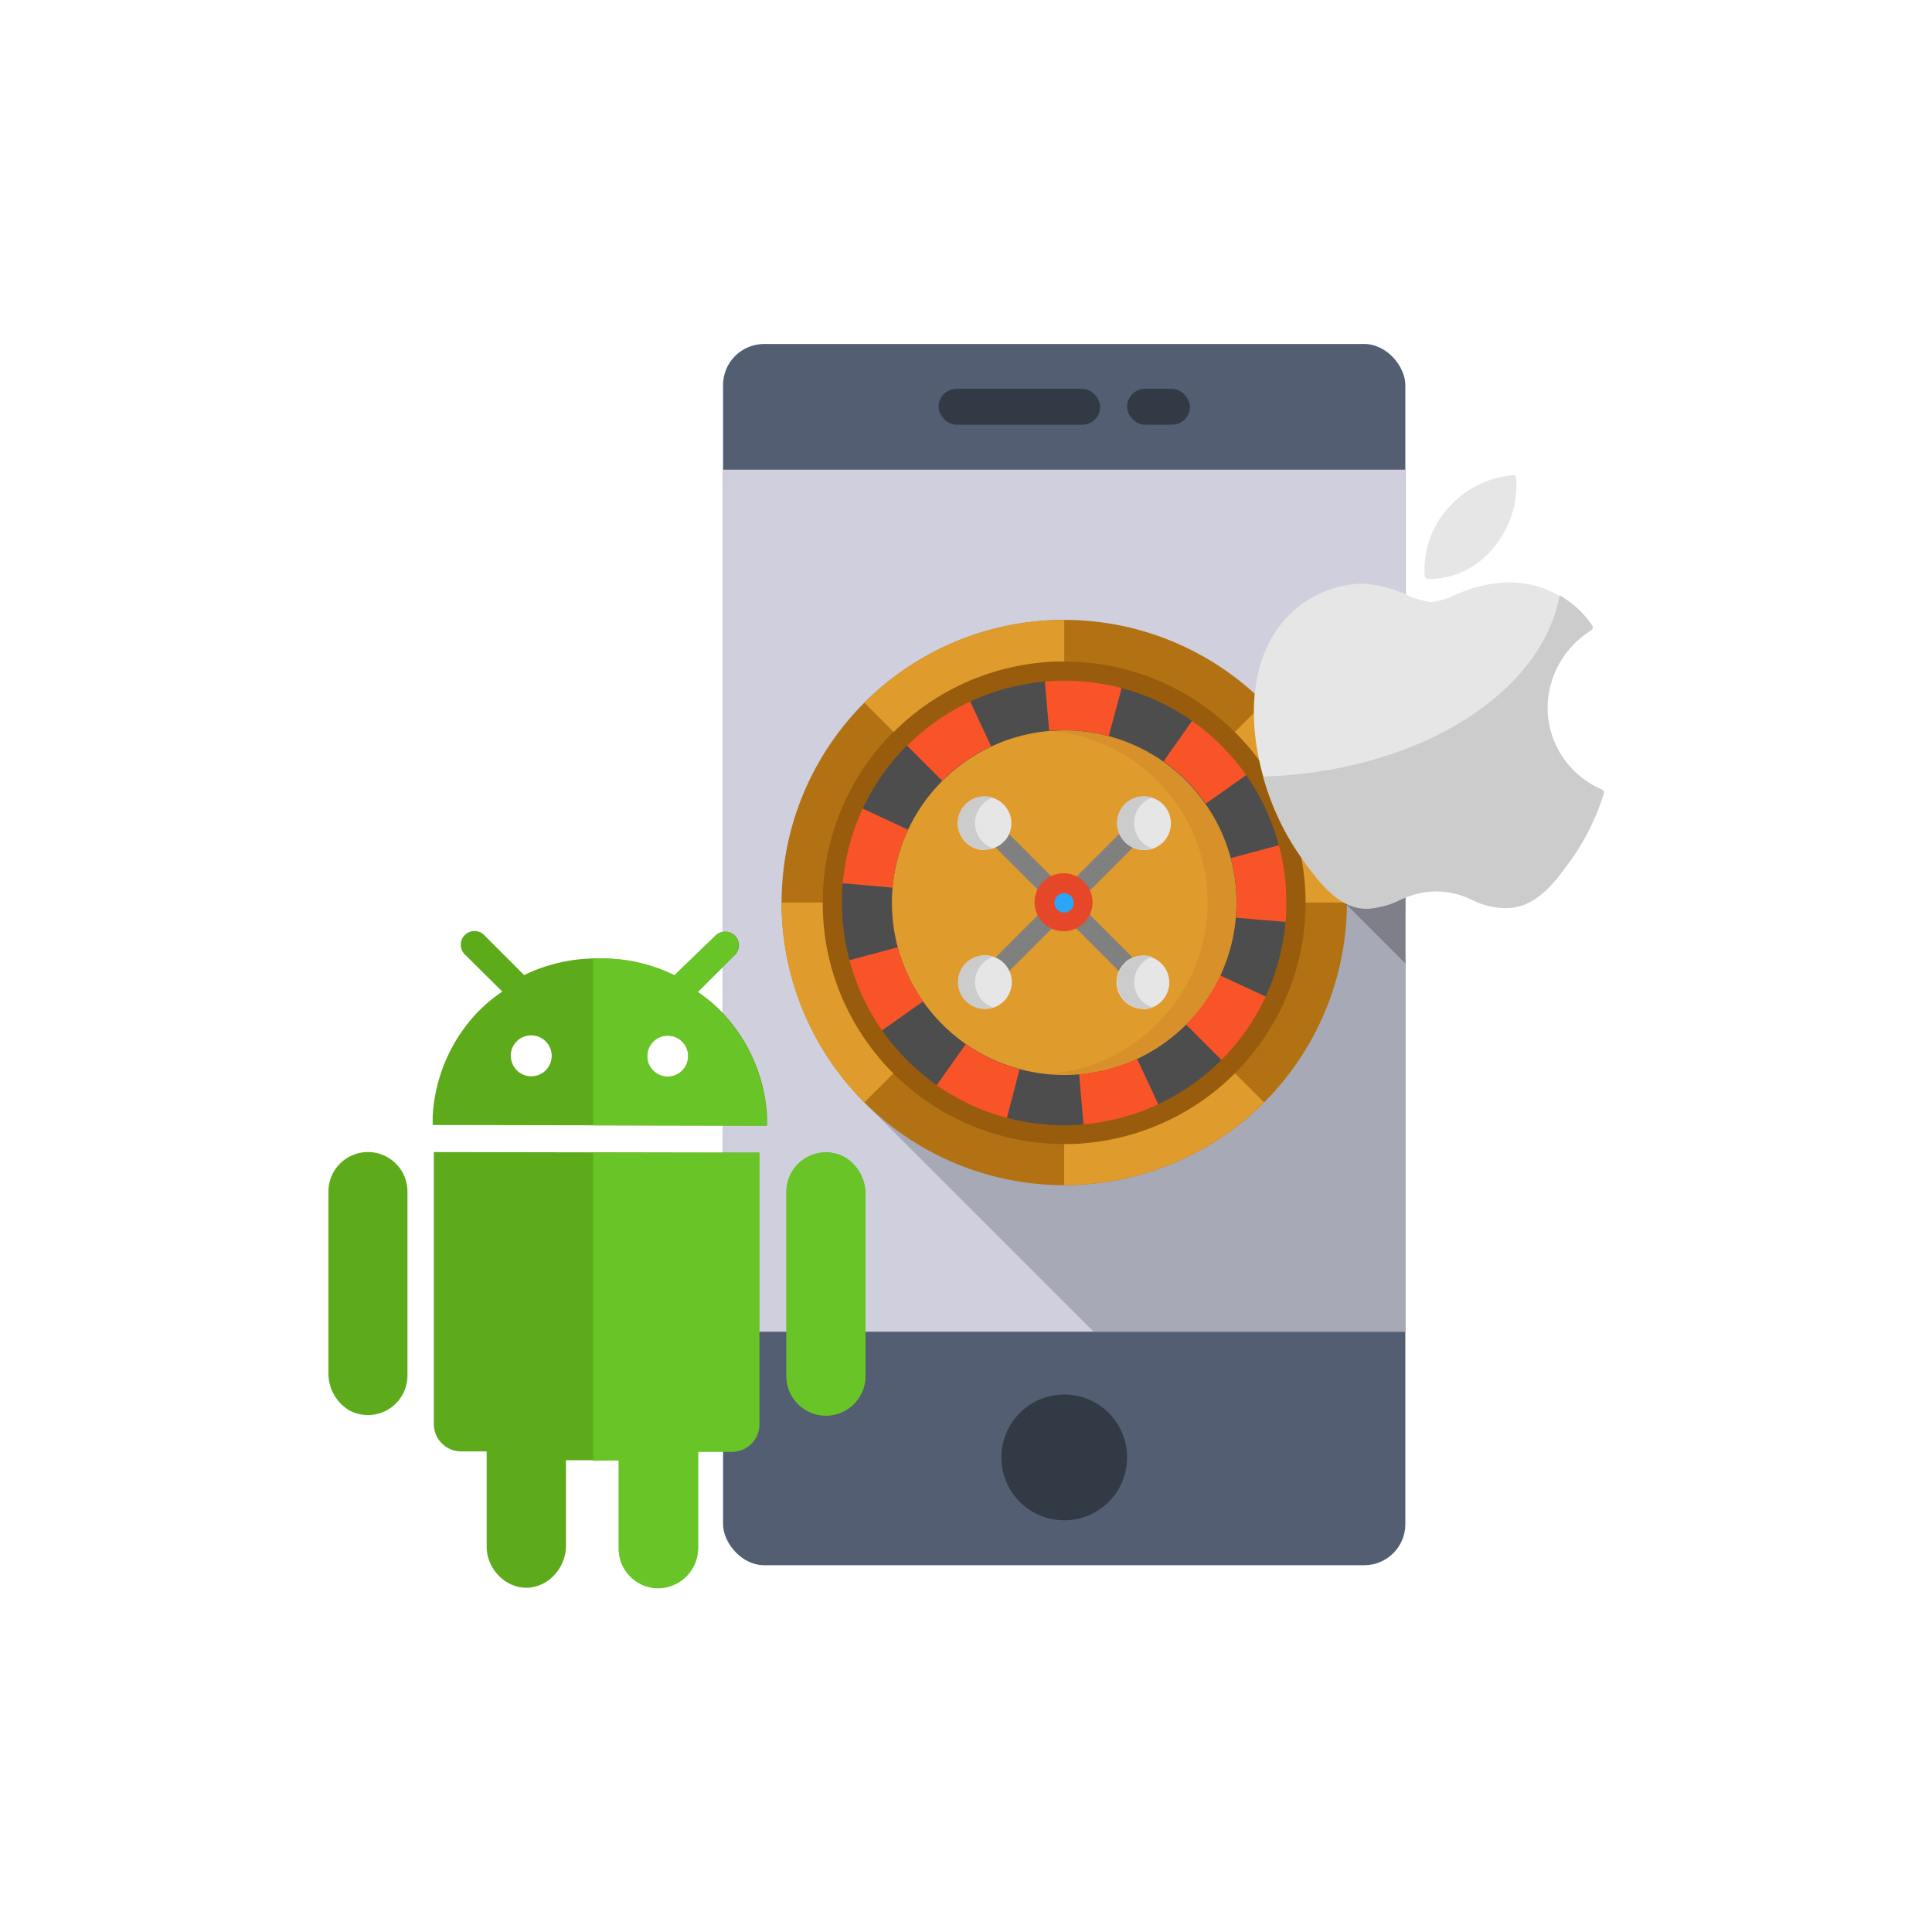 <svg id="Layer_2" data-name="Layer 2" xmlns="http://www.w3.org/2000/svg" viewBox="0 0 200 200"><defs><style>.cls-1{fill:#545e73;}.cls-2{fill:#d0cfdd;}.cls-3,.cls-4{fill:#323a45;}.cls-18,.cls-4{opacity:0.25;}.cls-5{fill:#b27214;}.cls-6{fill:#e09b2d;}.cls-7{fill:#d8912a;}.cls-8{fill:#2ba5f7;}.cls-9{fill:#4d4d4d;}.cls-10{fill:#f95428;}.cls-11{fill:gray;}.cls-12{fill:#e6e6e6;}.cls-13{fill:#ccc;}.cls-14{fill:#e54728;}.cls-15{fill:#995c0d;}.cls-16{fill:#5daa1a;}.cls-17{fill:#69c527;}</style></defs><title>mobile</title><rect class="cls-1" x="74.85" y="35.61" width="70.63" height="126.42" rx="4.25" ry="4.25"/><rect class="cls-2" x="74.85" y="48.62" width="70.63" height="89.24"/><circle class="cls-3" cx="110.17" cy="150.87" r="6.51"/><rect class="cls-3" x="116.67" y="40.25" width="6.51" height="3.72" rx="1.86" ry="1.86"/><rect class="cls-3" x="97.16" y="40.25" width="16.73" height="3.72" rx="1.86" ry="1.86"/><polygon class="cls-4" points="145.48 137.84 145.48 87.57 130.67 72.76 89.39 114.04 113.19 137.84 145.48 137.84"/><path class="cls-5" d="M130.86,72.74a29.26,29.26,0,1,0,8.57,20.69,29.17,29.17,0,0,0-8.57-20.69Zm3.22,22.78a24,24,0,0,1-21.82,21.82q-1,.09-2.09.09a24,24,0,0,1-24-24c0-.7,0-1.4.09-2.09a23.93,23.93,0,0,1,6.94-14.88h0a23.92,23.92,0,0,1,14.88-6.94q1-.09,2.09-.09a24,24,0,0,1,24,24q0,1.06-.09,2.09Zm0,0"/><path class="cls-6" d="M96.5,79.76h0a19.27,19.27,0,0,1,12-5.59q.83-.07,1.68-.07a19.31,19.31,0,0,1,13.67,5.66h0a19.39,19.39,0,0,1,5,8.67,19.4,19.4,0,0,1,.65,5q0,.85-.07,1.68a19.26,19.26,0,0,1-5.59,12h0a19.27,19.27,0,0,1-12,5.59q-.83.07-1.69.07a19.31,19.31,0,0,1-13.67-5.66h0a19.27,19.27,0,0,1-5.66-13.67c0-.57,0-1.13.07-1.68a19.26,19.26,0,0,1,5.59-12Zm0,0"/><path class="cls-7" d="M127.41,88.82a17.88,17.88,0,0,0-4.62-8h0a17.77,17.77,0,0,0-12.61-5.23c-.51,0-1,0-1.52.06a17.79,17.79,0,0,1,11.12,5.16h0a17.88,17.88,0,0,1,4.62,8,17.9,17.9,0,0,1,.6,4.62q0,.79-.07,1.55A17.77,17.77,0,0,1,119.76,106h0a17.79,17.79,0,0,1-11.06,5.16h0c.49,0,1,.06,1.49.06s1,0,1.56-.07a17.79,17.79,0,0,0,11.06-5.16h0A17.77,17.77,0,0,0,127.94,95q.07-.77.07-1.55a17.9,17.9,0,0,0-.6-4.62Zm0,0"/><path class="cls-8" d="M111.56,92a2,2,0,1,1-2.79,0,2,2,0,0,1,2.79,0Zm0,0"/><path class="cls-6" d="M139.43,93.43h-5.26a24,24,0,0,0-7-17l3.71-3.71h0a29.17,29.17,0,0,1,8.57,20.69Zm0,0"/><path class="cls-9" d="M133.36,87.22a24,24,0,0,0-23.19-17.79q-1.06,0-2.09.09a23.92,23.92,0,0,0-14.88,6.94h0a23.93,23.93,0,0,0-6.94,14.88c-.06.69-.09,1.39-.09,2.09a24,24,0,0,0,24,24q1.06,0,2.09-.09a24,24,0,0,0,21.82-21.82q.09-1,.09-2.09a24,24,0,0,0-.81-6.21Zm-7,13.76a17.85,17.85,0,0,1-3.56,5.07h0a17.79,17.79,0,0,1-11.06,5.16q-.77.07-1.56.07a17.82,17.82,0,0,1-12.62-5.23h0a17.78,17.78,0,0,1-5.23-12.61q0-.79.07-1.55a17.77,17.77,0,0,1,5.16-11.06h0a17.79,17.79,0,0,1,11.06-5.16c.51,0,1-.07,1.55-.07a17.81,17.81,0,0,1,12.61,5.22h0a17.89,17.89,0,0,1,4.62,8,17.91,17.91,0,0,1,.6,4.62q0,.79-.07,1.55a17.73,17.73,0,0,1-1.6,6Zm0,0"/><path class="cls-10" d="M134.17,93.43q0,1.06-.09,2.09L127.94,95q.07-.77.07-1.55a17.9,17.9,0,0,0-.6-4.62l5.95-1.59h0a24,24,0,0,1,.81,6.21Zm0,0"/><path class="cls-10" d="M131.92,103.58h0a24.07,24.07,0,0,1-4.79,6.83l-4.36-4.36h0a17.86,17.86,0,0,0,3.56-5.07Zm0,0"/><path class="cls-6" d="M130.85,114.11h0a29.17,29.17,0,0,1-20.69,8.57v-5.26q1.06,0,2.09-.09a23.92,23.92,0,0,0,14.88-6.94h0Zm0,0"/><path class="cls-10" d="M129.83,79.66h0l-5,3.53a17.72,17.72,0,0,0-2-2.38h0a17.72,17.72,0,0,0-2.38-2l3.53-5h0a24.13,24.13,0,0,1,5.89,5.89Zm0,0"/><path class="cls-10" d="M120.31,115.19h0a23.84,23.84,0,0,1-8.06,2.15h0l-.54-6.14a17.75,17.75,0,0,0,6-1.6Zm0,0"/><path class="cls-10" d="M116.38,70.24h0l-1.6,5.95a17.88,17.88,0,0,0-4.62-.6c-.52,0-1,0-1.55.07l-.54-6.14q1-.09,2.09-.09a24,24,0,0,1,6.21.81Zm0,0"/><path class="cls-6" d="M110.17,64.19v5.24q-1.06,0-2.09.09a23.92,23.92,0,0,0-14.88,6.94h0l-3.71-3.71h0a29.17,29.17,0,0,1,20.69-8.57Zm0,0"/><path class="cls-10" d="M105.55,110.67,104,116.62h0a23.87,23.87,0,0,1-7.56-3.53h0l3.53-5h0a17.78,17.78,0,0,0,5.62,2.62Zm0,0"/><path class="cls-10" d="M100,71.68l2.6,5.58a17.88,17.88,0,0,0-5.07,3.56l-4.36-4.36h0A24.06,24.06,0,0,1,100,71.67Zm0,0"/><path class="cls-10" d="M95.55,103.67h0l-5,3.53h0A23.89,23.89,0,0,1,87,99.65h0l5.95-1.59a17.75,17.75,0,0,0,2.62,5.62Zm0,0"/><path class="cls-10" d="M88.41,83.29,94,85.89a17.74,17.74,0,0,0-1.6,6l-6.14-.54h0a23.85,23.85,0,0,1,2.15-8.05Zm0,0"/><path class="cls-6" d="M93.19,110.41l-3.71,3.71h0a29.17,29.17,0,0,1-8.57-20.69h5.26a24,24,0,0,0,7,17Zm0,0"/><path class="cls-11" d="M108.07,92.74l-5.44-5.44L104,85.89l5.44,5.44Zm0,0"/><path class="cls-11" d="M116.3,101l-5.44-5.44,1.41-1.41,5.44,5.44Zm0,0"/><path class="cls-11" d="M112.27,92.74l-1.41-1.41,5.44-5.44,1.41,1.41Zm0,0"/><path class="cls-11" d="M104,101l-1.41-1.41,5.44-5.44,1.41,1.41Zm0,0"/><path class="cls-12" d="M101.93,104.44a2.77,2.77,0,1,1,2-.81,2.75,2.75,0,0,1-2,.81Zm0,0"/><path class="cls-12" d="M118.4,104.44a2.77,2.77,0,0,1-2-4.73l.23-.23h0a2.77,2.77,0,1,1,1.69,5Zm0,0"/><path class="cls-12" d="M101.93,88a2.77,2.77,0,1,1,2.19-1.08v0l-.23.23a2.75,2.75,0,0,1-2,.81Zm0,0"/><path class="cls-12" d="M118.4,88a2.77,2.77,0,1,1,2-.81,2.75,2.75,0,0,1-2,.81Zm0,0"/><path class="cls-13" d="M102.82,104.29a2.77,2.77,0,1,1,0-5.25,2.77,2.77,0,0,0,0,5.25Zm0,0"/><path class="cls-13" d="M119.29,104.29a2.77,2.77,0,0,1-2.84-4.58l.23-.23h0a2.77,2.77,0,0,1,2.58-.43,2.76,2.76,0,0,0-.81.43h0l-.23.23a2.77,2.77,0,0,0,1.07,4.58Zm0,0"/><path class="cls-13" d="M101.74,87.16a2.76,2.76,0,0,0,1.07.66,2.77,2.77,0,1,1-.89-5.39,2.79,2.79,0,0,1,.89.14,2.75,2.75,0,0,0-1.07.67,2.78,2.78,0,0,0,0,3.92Zm0,0"/><path class="cls-13" d="M118.21,87.16a2.76,2.76,0,0,0,1.07.66,2.77,2.77,0,1,1,0-5.25,2.73,2.73,0,0,0-1.07.67,2.78,2.78,0,0,0,0,3.92Zm0,0"/><path class="cls-14" d="M110.17,96.4a3,3,0,1,1,2.1-5.07h0a3,3,0,0,1-2.1,5.07Zm0-3.94a1,1,0,1,0,.69.29,1,1,0,0,0-.69-.29Zm0,0"/><path class="cls-15" d="M134.32,87a24.83,24.83,0,0,0-3.67-7.87A25.15,25.15,0,0,0,124.51,73a24.89,24.89,0,0,0-14.34-4.52c-.73,0-1.46,0-2.18.09a24.93,24.93,0,0,0-15.5,7.23l1.41,1.41a22.93,22.93,0,0,1,14.26-6.65c.66-.06,1.34-.09,2-.09a23.07,23.07,0,0,1,6,.78,22.83,22.83,0,0,1,7.24,3.38A23.15,23.15,0,0,1,129,80.24a22.85,22.85,0,0,1,3.38,7.24,23.1,23.1,0,0,1,.78,6c0,.67,0,1.34-.09,2a23,23,0,0,1-20.91,20.91c-.66.06-1.34.09-2,.09a23.08,23.08,0,0,1-6-.78A23,23,0,0,1,87.94,99.39a23.09,23.09,0,0,1-.78-6c0-.67,0-1.35.09-2A22.93,22.93,0,0,1,93.9,77.16l-1.41-1.41a24.92,24.92,0,0,0-7.23,15.5c-.06.72-.09,1.45-.09,2.18A25.07,25.07,0,0,0,86,99.9a25,25,0,0,0,17.68,17.68,25.08,25.08,0,0,0,6.47.85c.73,0,1.46,0,2.18-.09a25,25,0,0,0,22.73-22.73c.06-.72.09-1.45.09-2.18a25.07,25.07,0,0,0-.85-6.47Zm0,0"/><path class="cls-16" d="M56.79,163.58c-2.95,2.12-6.41-.41-6.41-3.46l0-9.87H47.73a2.83,2.83,0,0,1-2.82-2.83l0-28.16,33.69.06,0,28.12a2.83,2.83,0,0,1-2.83,2.83H72.26v9.9a4.18,4.18,0,0,1-4.14,4.23,4.1,4.1,0,0,1-4.07-4.24v-9H58.59l0,8.76A4.49,4.49,0,0,1,56.79,163.58Z"/><path class="cls-16" d="M36.16,146A4.44,4.44,0,0,1,34,142.11l0-18.76a4.09,4.09,0,0,1,8.18,0l0,19.1A4.09,4.09,0,0,1,36.16,146Z"/><path class="cls-16" d="M87.41,119.77a4.45,4.45,0,0,1,2.18,3.93l0,18.76a4.09,4.09,0,0,1-8.18,0l0-19.1A4.09,4.09,0,0,1,87.41,119.77Z"/><path class="cls-16" d="M52,102.65a15.6,15.6,0,0,0-3.26,2.91,17,17,0,0,0-3.95,10s0,.08,0,.12q0,.39,0,.78l34.62.06q0-.39,0-.78s0-.08,0-.12a17,17,0,0,0-3.92-10,15.61,15.61,0,0,0-3.25-2.93l3.75-3.74a1.42,1.42,0,1,0-2-2L70,100.78l-.18.18a17.1,17.1,0,0,0-7.74-1.74H62a17.1,17.1,0,0,0-7.74,1.72l-.18-.18-3.87-3.87a1.42,1.42,0,1,0-2,2Zm15,6.68a2.12,2.12,0,1,1,2.11,2.12A2.12,2.12,0,0,1,67,109.33Zm-14.13,0A2.12,2.12,0,1,1,55,111.42,2.12,2.12,0,0,1,52.88,109.3Z"/><path class="cls-17" d="M64.06,151.18v9a4.1,4.1,0,0,0,4.07,4.24,4.18,4.18,0,0,0,4.14-4.23v-9.9h3.51a2.83,2.83,0,0,0,2.83-2.83l0-28.12-17.21,0v31.88Z"/><path class="cls-17" d="M87.41,119.77a4.09,4.09,0,0,0-6,3.58l0,19.1a4.09,4.09,0,0,0,8.18,0l0-18.76A4.45,4.45,0,0,0,87.41,119.77Z"/><path class="cls-17" d="M79.36,116.54q0-.39,0-.78s0-.08,0-.12a17,17,0,0,0-3.92-10,15.61,15.61,0,0,0-3.25-2.93l3.75-3.74a1.42,1.42,0,1,0-2-2L70,100.78l-.18.18a17.1,17.1,0,0,0-7.74-1.74H62l-.6,0v17.28Zm-10.23-9.33A2.12,2.12,0,1,1,67,109.33,2.12,2.12,0,0,1,69.13,107.21Z"/><path class="cls-18" d="M139.22,93.47l6.3,6.3c-.12-.12,0-10.12,0-10.12Z"/><path class="cls-12" d="M131.67,66c-3.75,6.5-1.36,16.37,2.78,22.36,2.07,3,4.16,5.68,7,5.68h.16a8.68,8.68,0,0,0,3.26-.87,8.93,8.93,0,0,1,3.87-.92,8.41,8.41,0,0,1,3.68.89A7.79,7.79,0,0,0,156,94c3.23-.06,5.22-3,7-5.52A24.43,24.43,0,0,0,166,82.21v0a.36.36,0,0,0-.19-.45h0a9.26,9.26,0,0,1-5.61-8.48,9.54,9.54,0,0,1,4.51-8l0,0a.36.36,0,0,0,.1-.51,10.48,10.48,0,0,0-8.25-4.48c-.23,0-.48,0-.72,0a14.38,14.38,0,0,0-5.18,1.29,8.31,8.31,0,0,1-2.48.74,8.11,8.11,0,0,1-2.57-.75,12.41,12.41,0,0,0-4.52-1.15H141A11.08,11.08,0,0,0,131.67,66Zm0,.46"/><path class="cls-12" d="M156.57,49.19a10.12,10.12,0,0,0-6.68,3.43,9.48,9.48,0,0,0-2.4,7,.36.36,0,0,0,.33.31l.47,0a8.56,8.56,0,0,0,6.31-3.23,10,10,0,0,0,2.35-7.23.37.37,0,0,0-.38-.32Zm0,0"/><path class="cls-13" d="M165.81,81.72h0a9.26,9.26,0,0,1-5.61-8.48,9.54,9.54,0,0,1,4.51-8l0,0a.36.36,0,0,0,.1-.51,10,10,0,0,0-3.36-3.1c-1.87,10.25-14.78,18.27-30.69,18.76a27.13,27.13,0,0,0,3.68,8c2.07,3,4.16,5.68,7,5.68h.16a8.68,8.68,0,0,0,3.26-.87,8.93,8.93,0,0,1,3.87-.92,8.41,8.41,0,0,1,3.68.89A7.79,7.79,0,0,0,156,94c3.23-.06,5.22-3,7-5.52A24.43,24.43,0,0,0,166,82.21v0A.36.36,0,0,0,165.81,81.72Z"/></svg>